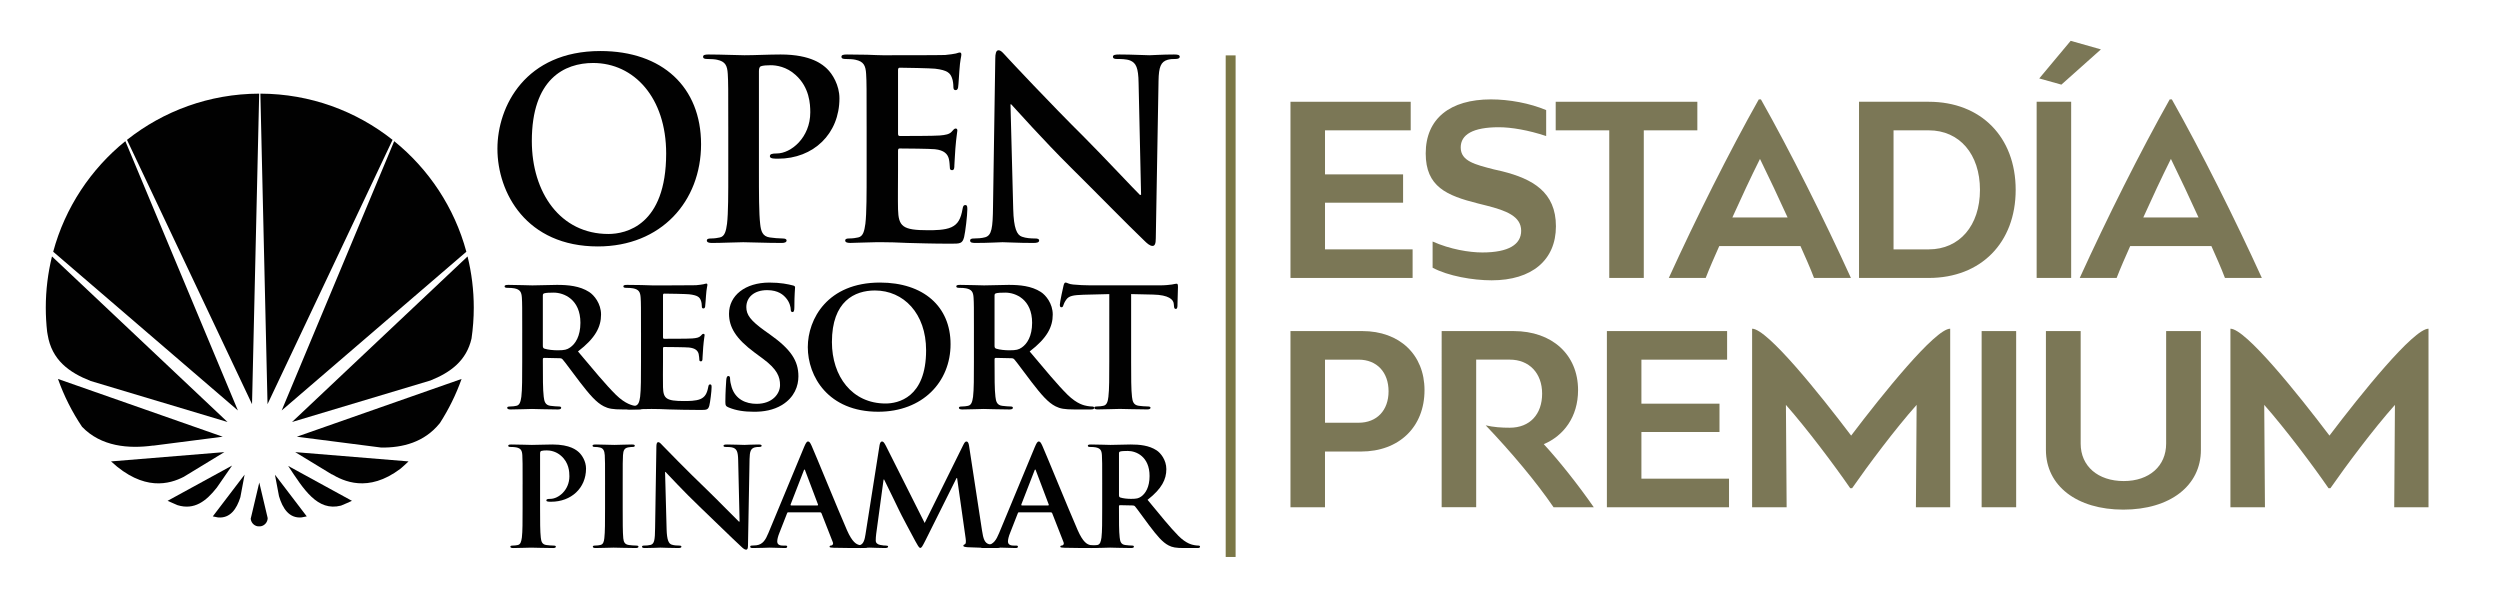 <?xml version="1.0" encoding="utf-8"?>
<!-- Generator: Adobe Illustrator 15.1.0, SVG Export Plug-In . SVG Version: 6.00 Build 0)  -->
<!DOCTYPE svg PUBLIC "-//W3C//DTD SVG 1.1//EN" "http://www.w3.org/Graphics/SVG/1.1/DTD/svg11.dtd">
<svg version="1.1" id="Layer_1" xmlns="http://www.w3.org/2000/svg" xmlns:xlink="http://www.w3.org/1999/xlink" x="0px" y="0px"
	 width="252.367px" height="59.5px" viewBox="0 0 252.367 59.5" enable-background="new 0 0 252.367 59.5" xml:space="preserve">
<g>
	<g>
		<path fill="#7B7756" d="M142.598,25.174v2.884H130.27V10.273h12.136v2.884h-8.651v4.446h7.882v2.859h-7.882v4.711H142.598z"/>
		<path fill="#7B7756" d="M150.049,20.752l-0.865-0.217c-3.148-0.793-5.263-1.682-5.263-5.047c0-3.509,2.451-5.455,6.585-5.455
			c1.851,0,3.917,0.385,5.575,1.081v2.62c-1.802-0.601-3.533-0.89-4.782-0.89c-2.62,0-3.845,0.745-3.845,2.043
			c0,1.394,1.49,1.73,3.34,2.211l0.841,0.192c3.076,0.77,5.431,2.091,5.431,5.552c0,3.412-2.427,5.455-6.489,5.455
			c-1.898,0-4.398-0.433-5.96-1.273v-2.644c1.778,0.793,3.701,1.105,5.023,1.105c2.667,0,3.917-0.817,3.917-2.188
			C153.558,21.833,152.044,21.257,150.049,20.752z"/>
		<path fill="#7B7756" d="M171.342,13.157h-5.407v14.9h-3.485v-14.9h-5.407v-2.884h14.299V13.157z"/>
		<path fill="#7B7756" d="M181.75,24.837h-8.195c-0.48,1.082-0.961,2.163-1.37,3.221h-3.725c2.74-6.008,6.104-12.737,9.084-18.024
			h0.216c2.98,5.287,6.345,12.017,9.084,18.024h-3.725C182.71,26.977,182.23,25.919,181.75,24.837z M174.876,21.953h5.576
			c-0.913-2.019-1.875-4.037-2.788-5.912C176.727,17.916,175.789,19.935,174.876,21.953z"/>
		<path fill="#7B7756" d="M203.476,19.166c0,5.335-3.509,8.892-8.772,8.892h-7.042V10.273h7.042
			C199.967,10.273,203.476,13.83,203.476,19.166z M199.871,19.166c0-3.605-2.067-6.009-5.167-6.009h-3.557v12.017h3.557
			C197.804,25.174,199.871,22.771,199.871,19.166z"/>
		<path fill="#7B7756" d="M209.077,28.058h-3.484V10.273h3.484V28.058z M205.856,7.918l2.235,0.625l3.989-3.557l-3.052-0.865
			L205.856,7.918z"/>
		<path fill="#7B7756" d="M223.232,24.837h-8.195c-0.48,1.082-0.961,2.163-1.37,3.221h-3.725c2.74-6.008,6.104-12.737,9.084-18.024
			h0.216c2.98,5.287,6.345,12.017,9.084,18.024h-3.725C224.193,26.977,223.712,25.919,223.232,24.837z M216.358,21.953h5.576
			c-0.913-2.019-1.875-4.037-2.788-5.912C218.209,17.916,217.271,19.935,216.358,21.953z"/>
		<path fill="#7B7756" d="M143.8,39.381c0,3.726-2.571,6.2-6.417,6.2h-3.629v5.624h-3.485V33.421h7.258
			C141.276,33.421,143.8,35.8,143.8,39.381z M140.171,39.501c0-1.923-1.178-3.196-3.028-3.196h-3.388v6.369h3.388
			C138.993,42.674,140.171,41.424,140.171,39.501z"/>
		<path fill="#7B7756" d="M160.888,51.205h-4.061c-1.754-2.571-4.278-5.575-6.85-8.268c0.817,0.192,1.61,0.24,2.427,0.24
			c2.043,0,3.269-1.369,3.269-3.437c0-2.066-1.298-3.437-3.269-3.437h-3.388v14.9h-3.485V33.421h7.258
			c3.893,0,6.512,2.379,6.512,5.96c0,2.716-1.465,4.614-3.46,5.456C157.403,46.543,159.229,48.826,160.888,51.205z"/>
		<path fill="#7B7756" d="M174.539,48.321v2.884H162.21V33.421h12.136v2.884h-8.651v4.446h7.882v2.859h-7.882v4.711H174.539z"/>
		<path fill="#7B7756" d="M196.866,33.181v18.024h-3.461l0.072-10.334c-2.163,2.428-4.927,6.128-6.513,8.411h-0.192
			c-1.586-2.307-4.35-5.983-6.489-8.411l0.072,10.334h-3.485V33.181c1.538,0,6.849,6.633,9.998,10.791
			C190.017,39.813,195.352,33.181,196.866,33.181z"/>
		<path fill="#7B7756" d="M203.525,51.205h-3.485V33.421h3.485V51.205z"/>
		<path fill="#7B7756" d="M222.174,33.421v11.992c0,3.629-3.125,6.032-7.835,6.032c-4.686,0-7.81-2.403-7.81-6.032V33.421h3.508
			v11.367c0,2.26,1.73,3.773,4.35,3.773c2.571,0,4.278-1.514,4.278-3.773V33.421H222.174z"/>
		<path fill="#7B7756" d="M245.15,33.181v18.024h-3.461l0.072-10.334c-2.163,2.428-4.927,6.128-6.513,8.411h-0.192
			c-1.586-2.307-4.35-5.983-6.489-8.411l0.072,10.334h-3.485V33.181c1.538,0,6.849,6.633,9.998,10.791
			C238.301,39.813,243.636,33.181,245.15,33.181z"/>
	</g>
</g>
<line fill="#7B7746" stroke="#7B7746" stroke-miterlimit="10" x1="124.23" y1="5.591" x2="124.23" y2="56.224"/>
<g>
	<path fill="#010101" d="M50.213,15.014c0-4.303,2.843-9.863,10.392-9.863c6.265,0,10.165,3.648,10.165,9.41
		s-4.026,10.316-10.417,10.316C53.132,24.877,50.213,19.467,50.213,15.014z M67.247,15.491c0-5.636-3.246-9.133-7.372-9.133
		c-2.894,0-6.189,1.61-6.189,7.875c0,5.233,2.894,9.386,7.724,9.386C63.171,23.619,67.247,22.764,67.247,15.491z"/>
	<path fill="#010101" d="M73.516,12.8c0-3.825,0-4.529-0.05-5.335c-0.05-0.855-0.251-1.258-1.082-1.434
		c-0.201-0.051-0.629-0.076-0.981-0.076c-0.277,0-0.428-0.05-0.428-0.227c0-0.176,0.176-0.227,0.554-0.227
		c1.333,0,2.919,0.076,3.624,0.076c1.031,0,2.491-0.076,3.648-0.076c3.145,0,4.277,1.058,4.68,1.435
		c0.554,0.528,1.258,1.661,1.258,2.994c0,3.573-2.617,6.09-6.19,6.09c-0.125,0-0.402,0-0.528-0.025
		c-0.125-0.025-0.302-0.051-0.302-0.227c0-0.201,0.176-0.277,0.705-0.277c1.409,0,3.372-1.585,3.372-4.151
		c0-0.83-0.076-2.516-1.484-3.774c-0.906-0.83-1.938-0.981-2.517-0.981c-0.377,0-0.755,0.025-0.981,0.101
		c-0.126,0.051-0.202,0.202-0.202,0.479v10.064c0,2.315,0,4.303,0.126,5.385c0.076,0.705,0.227,1.258,0.981,1.358
		c0.352,0.051,0.906,0.102,1.283,0.102c0.277,0,0.402,0.075,0.402,0.201c0,0.176-0.201,0.251-0.478,0.251
		c-1.661,0-3.246-0.075-3.9-0.075c-0.579,0-2.164,0.075-3.17,0.075c-0.327,0-0.503-0.075-0.503-0.251
		c0-0.126,0.101-0.201,0.403-0.201c0.377,0,0.679-0.051,0.906-0.102c0.503-0.101,0.629-0.653,0.729-1.384
		c0.126-1.057,0.126-3.044,0.126-5.359V12.8z"/>
	<path fill="#010101" d="M87.483,12.8c0-3.825,0-4.529-0.05-5.335c-0.05-0.855-0.251-1.258-1.082-1.434
		C86.15,5.98,85.722,5.955,85.37,5.955c-0.276,0-0.428-0.05-0.428-0.227c0-0.176,0.176-0.227,0.554-0.227
		c0.68,0,1.409,0.025,2.038,0.025c0.654,0.025,1.233,0.051,1.585,0.051c0.805,0,5.812,0,6.29-0.025
		c0.479-0.051,0.881-0.101,1.082-0.151c0.126-0.024,0.277-0.101,0.403-0.101c0.125,0,0.151,0.101,0.151,0.227
		c0,0.177-0.126,0.479-0.201,1.636c-0.025,0.252-0.076,1.358-0.126,1.661c-0.025,0.125-0.076,0.276-0.251,0.276
		c-0.176,0-0.227-0.126-0.227-0.353c0-0.176-0.025-0.604-0.151-0.905c-0.176-0.453-0.428-0.755-1.686-0.906
		c-0.428-0.05-3.07-0.101-3.573-0.101c-0.126,0-0.176,0.075-0.176,0.252v6.365c0,0.177,0.025,0.277,0.176,0.277
		c0.553,0,3.447,0,4.026-0.051c0.604-0.05,0.981-0.126,1.208-0.377c0.176-0.201,0.277-0.327,0.403-0.327
		c0.101,0,0.176,0.05,0.176,0.201s-0.101,0.554-0.201,1.837c-0.025,0.503-0.101,1.51-0.101,1.686c0,0.201,0,0.479-0.227,0.479
		c-0.176,0-0.226-0.101-0.226-0.227c-0.025-0.252-0.025-0.579-0.101-0.906c-0.125-0.503-0.478-0.881-1.409-0.981
		c-0.478-0.05-2.969-0.075-3.573-0.075c-0.125,0-0.151,0.101-0.151,0.252v1.987c0,0.855-0.025,3.171,0,3.9
		c0.05,1.736,0.453,2.113,3.02,2.113c0.654,0,1.711,0,2.365-0.302s0.956-0.83,1.132-1.862c0.05-0.276,0.101-0.377,0.277-0.377
		c0.201,0,0.201,0.201,0.201,0.453c0,0.578-0.201,2.289-0.327,2.793c-0.176,0.654-0.403,0.654-1.359,0.654
		c-1.887,0-3.271-0.051-4.353-0.076c-1.082-0.05-1.862-0.075-2.617-0.075c-0.277,0-0.831,0-1.434,0.025
		c-0.579,0-1.233,0.05-1.736,0.05c-0.327,0-0.503-0.075-0.503-0.251c0-0.126,0.101-0.201,0.403-0.201
		c0.377,0,0.679-0.051,0.906-0.102c0.503-0.101,0.629-0.653,0.729-1.384c0.126-1.057,0.126-3.044,0.126-5.359V12.8z"/>
	<path fill="#010101" d="M102.281,21.103c0.05,1.963,0.377,2.617,0.88,2.793c0.428,0.151,0.906,0.177,1.309,0.177
		c0.277,0,0.428,0.05,0.428,0.201c0,0.201-0.227,0.251-0.579,0.251c-1.636,0-2.642-0.075-3.12-0.075
		c-0.227,0-1.409,0.075-2.717,0.075c-0.327,0-0.554-0.024-0.554-0.251c0-0.151,0.151-0.201,0.402-0.201
		c0.327,0,0.78-0.025,1.132-0.126c0.654-0.201,0.755-0.932,0.78-3.12L100.47,5.93c0-0.503,0.075-0.855,0.327-0.855
		c0.276,0,0.503,0.327,0.931,0.78c0.302,0.327,4.126,4.429,7.8,8.077c1.71,1.711,5.107,5.334,5.535,5.737h0.125l-0.251-11.298
		c-0.025-1.535-0.251-2.013-0.855-2.265c-0.377-0.151-0.981-0.151-1.333-0.151c-0.302,0-0.403-0.075-0.403-0.227
		c0-0.201,0.277-0.227,0.654-0.227c1.309,0,2.516,0.076,3.044,0.076c0.277,0,1.233-0.076,2.466-0.076
		c0.327,0,0.579,0.025,0.579,0.227c0,0.151-0.151,0.227-0.453,0.227c-0.251,0-0.453,0-0.755,0.076
		c-0.705,0.201-0.906,0.729-0.931,2.139l-0.277,15.877c0,0.554-0.101,0.779-0.327,0.779c-0.277,0-0.579-0.276-0.855-0.553
		c-1.585-1.51-4.806-4.807-7.422-7.397c-2.743-2.718-5.536-5.863-5.988-6.341h-0.076L102.281,21.103z"/>
</g>
<path fill="#010101" d="M5.37,25.411l18.645,16.024L12.653,14.249C9.165,17.07,6.572,20.958,5.37,25.411"/>
<path fill="#010101" d="M27.006,40.799l12.622-26.681c-3.671-2.907-8.3-4.65-13.344-4.665L27.006,40.799z"/>
<path fill="#010101" d="M12.82,14.118l12.622,26.681l0.722-31.346C21.121,9.468,16.49,11.211,12.82,14.118"/>
<path fill="#010101" d="M28.434,41.436l18.643-16.024c-1.201-4.453-3.793-8.341-7.283-11.16L28.434,41.436z"/>
<path fill="#010101" d="M8.283,43.084c1.923,1.999,4.69,2.236,7.196,1.89L15.44,44.99l7.043-0.905l-16.63-5.832
	C6.463,39.977,7.282,41.595,8.283,43.084"/>
<path fill="#010101" d="M29.965,44.085l8.511,1.093c2.175,0.032,4.36-0.54,5.893-2.427c0.013-0.015,0.024-0.028,0.038-0.044
	c0.889-1.385,1.628-2.876,2.188-4.454L29.965,44.085z"/>
<path fill="#010101" d="M11.208,46.577c3.31,3.066,5.919,2.288,7.344,1.556l4.096-2.493L11.208,46.577z"/>
<path fill="#010101" d="M33.52,47.904l-0.039-0.04c1.159,0.681,3.651,1.937,6.941-0.545c0.279-0.241,0.554-0.486,0.82-0.742
	L29.8,45.64L33.52,47.904z"/>
<path fill="#010101" d="M16.918,50.557c0.328,0.153,0.661,0.299,0.997,0.436c1.687,0.521,2.881-0.379,3.971-1.768l1.542-2.23
	L16.918,50.557z"/>
<path fill="#010101" d="M34.422,51.04c0.374-0.154,0.745-0.314,1.106-0.483l-6.438-3.523C30.646,49.387,32.031,51.657,34.422,51.04"
	/>
<path fill="#010101" d="M4.622,31.053c0,0.827,0.046,1.639,0.137,2.438c0.013,0.086,0.031,0.183,0.051,0.294
	c0.413,2.548,2.152,3.813,4.347,4.675l13.811,4.14L5.247,25.886C4.841,27.544,4.622,29.272,4.622,31.053"/>
<path fill="#010101" d="M29.48,42.599l13.975-4.191c2.023-0.811,3.635-1.995,4.146-4.243c0.146-1.017,0.225-2.052,0.225-3.111
	c0-1.78-0.221-3.509-0.626-5.167L29.48,42.599z"/>
<path fill="#010101" d="M21.48,52.128c0.172,0.04,0.348,0.069,0.521,0.104c1.233,0.117,1.895-0.86,2.263-2.041l0.428-2.278
	L21.48,52.128z"/>
<path fill="#010101" d="M27.781,48.063l0.383,2.026c0.36,1.223,1.019,2.255,2.278,2.142c0.173-0.034,0.35-0.063,0.525-0.104
	l-3.202-4.199C27.771,47.973,27.779,48.018,27.781,48.063"/>
<path fill="#010101" d="M25.437,51.825l-0.129,0.537c0.035,0.38,0.311,0.689,0.678,0.763c0.06,0,0.124,0.008,0.186,0.008
	c0.058,0,0.11-0.005,0.165-0.008c0.388-0.079,0.678-0.416,0.685-0.826l-0.096-0.406l-0.753-3.182L25.437,51.825z"/>
<g>
	<path fill="#010101" d="M52.717,33.581c0-2.528,0-2.994-0.035-3.526c-0.035-0.565-0.176-0.832-0.758-0.948
		c-0.141-0.033-0.441-0.05-0.688-0.05c-0.194,0-0.3-0.033-0.3-0.149s0.124-0.15,0.388-0.15c0.935,0,2.046,0.051,2.417,0.051
		c0.6,0,1.94-0.051,2.487-0.051c1.111,0,2.293,0.101,3.246,0.716c0.494,0.315,1.2,1.164,1.2,2.278c0,1.23-0.547,2.362-2.329,3.726
		c1.57,1.863,2.787,3.343,3.828,4.374c0.987,0.965,1.711,1.081,1.976,1.131c0.194,0.034,0.353,0.051,0.494,0.051
		s0.211,0.05,0.211,0.133c0,0.133-0.123,0.166-0.335,0.166h-1.676c-0.988,0-1.429-0.083-1.887-0.315
		c-0.758-0.383-1.429-1.165-2.417-2.445c-0.706-0.915-1.517-2.046-1.747-2.295c-0.088-0.101-0.194-0.117-0.317-0.117l-1.535-0.033
		c-0.088,0-0.141,0.033-0.141,0.134v0.232c0,1.547,0,2.86,0.088,3.56c0.053,0.482,0.159,0.848,0.688,0.914
		c0.265,0.033,0.652,0.067,0.864,0.067c0.141,0,0.211,0.05,0.211,0.133c0,0.116-0.123,0.166-0.353,0.166
		c-1.023,0-2.329-0.05-2.593-0.05c-0.335,0-1.447,0.05-2.152,0.05c-0.229,0-0.353-0.05-0.353-0.166c0-0.083,0.07-0.133,0.282-0.133
		c0.265,0,0.476-0.034,0.635-0.067c0.353-0.066,0.441-0.432,0.512-0.914c0.088-0.699,0.088-2.013,0.088-3.543V33.581z
		 M54.798,34.895c0,0.183,0.036,0.249,0.159,0.3c0.371,0.116,0.9,0.166,1.341,0.166c0.706,0,0.935-0.066,1.252-0.283
		c0.529-0.365,1.041-1.131,1.041-2.494c0-2.362-1.658-3.044-2.699-3.044c-0.441,0-0.758,0.017-0.935,0.066
		c-0.123,0.033-0.159,0.1-0.159,0.232V34.895z"/>
	<path fill="#010101" d="M64.707,33.581c0-2.528,0-2.994-0.035-3.526c-0.035-0.565-0.176-0.832-0.758-0.948
		c-0.141-0.033-0.441-0.05-0.688-0.05c-0.194,0-0.3-0.033-0.3-0.149s0.124-0.15,0.388-0.15c0.476,0,0.988,0.017,1.429,0.017
		c0.458,0.018,0.864,0.034,1.111,0.034c0.564,0,4.075,0,4.41-0.017c0.335-0.034,0.617-0.067,0.758-0.101
		c0.088-0.017,0.194-0.066,0.282-0.066c0.088,0,0.106,0.066,0.106,0.149c0,0.117-0.088,0.316-0.141,1.082
		c-0.018,0.166-0.053,0.897-0.088,1.098c-0.018,0.083-0.053,0.183-0.176,0.183s-0.159-0.083-0.159-0.233
		c0-0.116-0.018-0.398-0.106-0.599c-0.124-0.299-0.3-0.499-1.182-0.599c-0.3-0.033-2.152-0.066-2.505-0.066
		c-0.088,0-0.124,0.05-0.124,0.166v4.208c0,0.117,0.018,0.184,0.124,0.184c0.388,0,2.417,0,2.822-0.033
		c0.423-0.033,0.688-0.084,0.847-0.25c0.124-0.133,0.194-0.216,0.282-0.216c0.071,0,0.124,0.033,0.124,0.133
		s-0.07,0.366-0.141,1.214c-0.018,0.333-0.071,0.998-0.071,1.114c0,0.134,0,0.316-0.159,0.316c-0.124,0-0.159-0.066-0.159-0.149
		c-0.018-0.167-0.018-0.383-0.07-0.599c-0.088-0.333-0.335-0.583-0.988-0.649c-0.335-0.033-2.082-0.05-2.505-0.05
		c-0.088,0-0.106,0.066-0.106,0.167v1.313c0,0.565-0.018,2.096,0,2.578c0.035,1.147,0.317,1.396,2.117,1.396
		c0.458,0,1.2,0,1.658-0.199s0.67-0.549,0.794-1.23c0.035-0.184,0.07-0.25,0.194-0.25c0.141,0,0.141,0.134,0.141,0.3
		c0,0.383-0.141,1.514-0.229,1.846c-0.124,0.433-0.282,0.433-0.952,0.433c-1.323,0-2.293-0.033-3.052-0.05
		c-0.758-0.033-1.305-0.05-1.834-0.05c-0.194,0-0.582,0-1.005,0.017c-0.406,0-0.864,0.033-1.217,0.033
		c-0.229,0-0.353-0.05-0.353-0.166c0-0.083,0.07-0.133,0.282-0.133c0.265,0,0.476-0.034,0.635-0.067
		c0.353-0.066,0.441-0.432,0.512-0.914c0.088-0.699,0.088-2.013,0.088-3.543V33.581z"/>
	<path fill="#010101" d="M73.558,41.132c-0.282-0.116-0.335-0.2-0.335-0.565c0-0.915,0.071-1.913,0.088-2.179
		c0.018-0.25,0.07-0.433,0.211-0.433c0.159,0,0.177,0.149,0.177,0.282c0,0.217,0.07,0.565,0.159,0.849
		c0.388,1.23,1.429,1.68,2.522,1.68c1.587,0,2.363-1.015,2.363-1.896c0-0.814-0.265-1.58-1.729-2.661l-0.812-0.599
		c-1.94-1.43-2.61-2.595-2.61-3.941c0-1.83,1.623-3.144,4.075-3.144c1.146,0,1.887,0.166,2.346,0.283
		c0.159,0.033,0.247,0.083,0.247,0.199c0,0.216-0.07,0.698-0.07,1.996c0,0.365-0.053,0.499-0.194,0.499
		c-0.124,0-0.176-0.101-0.176-0.3c0-0.149-0.088-0.665-0.458-1.098c-0.265-0.316-0.776-0.815-1.923-0.815
		c-1.305,0-2.099,0.716-2.099,1.714c0,0.765,0.406,1.347,1.87,2.395l0.494,0.35c2.134,1.514,2.893,2.661,2.893,4.241
		c0,0.965-0.388,2.112-1.658,2.894c-0.882,0.532-1.87,0.683-2.805,0.683C75.11,41.564,74.316,41.447,73.558,41.132z"/>
	<path fill="#010101" d="M81.545,35.044c0-2.844,1.993-6.52,7.285-6.52c4.392,0,7.126,2.412,7.126,6.221s-2.822,6.819-7.303,6.819
		C83.591,41.564,81.545,37.988,81.545,35.044z M93.487,35.36c0-3.726-2.275-6.037-5.168-6.037c-2.028,0-4.339,1.064-4.339,5.205
		c0,3.46,2.029,6.204,5.416,6.204C90.629,40.732,93.487,40.167,93.487,35.36z"/>
	<path fill="#010101" d="M98.315,33.581c0-2.528,0-2.994-0.036-3.526c-0.035-0.565-0.176-0.832-0.758-0.948
		c-0.141-0.033-0.441-0.05-0.688-0.05c-0.194,0-0.3-0.033-0.3-0.149s0.124-0.15,0.388-0.15c0.935,0,2.046,0.051,2.417,0.051
		c0.6,0,1.94-0.051,2.487-0.051c1.111,0,2.293,0.101,3.246,0.716c0.494,0.315,1.2,1.164,1.2,2.278c0,1.23-0.547,2.362-2.329,3.726
		c1.57,1.863,2.787,3.343,3.828,4.374c0.988,0.965,1.711,1.081,1.975,1.131c0.194,0.034,0.353,0.051,0.494,0.051
		s0.212,0.05,0.212,0.133c0,0.133-0.124,0.166-0.335,0.166h-1.675c-0.988,0-1.429-0.083-1.887-0.315
		c-0.759-0.383-1.429-1.165-2.417-2.445c-0.706-0.915-1.517-2.046-1.747-2.295c-0.088-0.101-0.194-0.117-0.317-0.117l-1.535-0.033
		c-0.088,0-0.141,0.033-0.141,0.134v0.232c0,1.547,0,2.86,0.088,3.56c0.053,0.482,0.159,0.848,0.688,0.914
		c0.265,0.033,0.652,0.067,0.864,0.067c0.141,0,0.211,0.05,0.211,0.133c0,0.116-0.124,0.166-0.353,0.166
		c-1.023,0-2.329-0.05-2.593-0.05c-0.335,0-1.446,0.05-2.152,0.05c-0.229,0-0.353-0.05-0.353-0.166c0-0.083,0.07-0.133,0.282-0.133
		c0.265,0,0.476-0.034,0.635-0.067c0.353-0.066,0.441-0.432,0.512-0.914c0.088-0.699,0.088-2.013,0.088-3.543V33.581z
		 M100.396,34.895c0,0.183,0.035,0.249,0.159,0.3c0.371,0.116,0.9,0.166,1.341,0.166c0.706,0,0.935-0.066,1.252-0.283
		c0.529-0.365,1.041-1.131,1.041-2.494c0-2.362-1.658-3.044-2.699-3.044c-0.441,0-0.758,0.017-0.935,0.066
		c-0.124,0.033-0.159,0.1-0.159,0.232V34.895z"/>
	<path fill="#010101" d="M111.98,29.688l-2.627,0.066c-1.023,0.033-1.447,0.117-1.711,0.482c-0.176,0.25-0.264,0.449-0.3,0.582
		c-0.035,0.134-0.088,0.2-0.194,0.2c-0.124,0-0.159-0.083-0.159-0.267c0-0.266,0.335-1.779,0.37-1.912
		c0.053-0.217,0.106-0.316,0.212-0.316c0.141,0,0.317,0.166,0.758,0.199c0.512,0.05,1.182,0.084,1.764,0.084h6.985
		c0.564,0,0.953-0.051,1.217-0.084c0.265-0.05,0.406-0.083,0.476-0.083c0.124,0,0.141,0.1,0.141,0.35c0,0.35-0.053,1.497-0.053,1.93
		c-0.018,0.166-0.053,0.266-0.159,0.266c-0.141,0-0.177-0.083-0.194-0.333l-0.018-0.183c-0.035-0.433-0.511-0.898-2.081-0.932
		l-2.223-0.05v6.819c0,1.53,0,2.844,0.088,3.56c0.053,0.466,0.159,0.831,0.688,0.897c0.247,0.033,0.635,0.067,0.9,0.067
		c0.194,0,0.282,0.05,0.282,0.133c0,0.116-0.141,0.166-0.335,0.166c-1.164,0-2.275-0.05-2.769-0.05c-0.406,0-1.517,0.05-2.223,0.05
		c-0.229,0-0.353-0.05-0.353-0.166c0-0.083,0.071-0.133,0.282-0.133c0.265,0,0.477-0.034,0.635-0.067
		c0.353-0.066,0.458-0.432,0.512-0.914c0.088-0.699,0.088-2.013,0.088-3.543V29.688z"/>
</g>
<g>
	<path fill="#010101" d="M52.756,48.88c0-2.102,0-2.488-0.029-2.931c-0.029-0.471-0.144-0.691-0.618-0.788
		c-0.115-0.028-0.359-0.042-0.56-0.042c-0.158,0-0.244-0.027-0.244-0.124s0.1-0.125,0.316-0.125c0.761,0,1.666,0.042,2.067,0.042
		c0.589,0,1.421-0.042,2.082-0.042c1.795,0,2.441,0.581,2.67,0.788c0.316,0.291,0.718,0.913,0.718,1.646
		c0,1.963-1.493,3.346-3.532,3.346c-0.072,0-0.23,0-0.302-0.015c-0.072-0.014-0.172-0.027-0.172-0.124
		c0-0.11,0.101-0.152,0.402-0.152c0.804,0,1.924-0.87,1.924-2.28c0-0.457-0.043-1.383-0.847-2.074
		c-0.517-0.456-1.105-0.539-1.436-0.539c-0.215,0-0.431,0.014-0.56,0.056c-0.072,0.027-0.115,0.11-0.115,0.263v5.529
		c0,1.272,0,2.364,0.072,2.959c0.043,0.387,0.129,0.69,0.56,0.746c0.201,0.027,0.517,0.056,0.732,0.056
		c0.158,0,0.23,0.041,0.23,0.11c0,0.097-0.115,0.138-0.273,0.138c-0.948,0-1.852-0.041-2.226-0.041c-0.33,0-1.235,0.041-1.809,0.041
		c-0.187,0-0.287-0.041-0.287-0.138c0-0.069,0.057-0.11,0.229-0.11c0.215,0,0.388-0.028,0.517-0.056
		c0.287-0.056,0.359-0.359,0.417-0.761c0.072-0.58,0.072-1.672,0.072-2.944V48.88z"/>
	<path fill="#010101" d="M61.079,48.88c0-2.102,0-2.488-0.029-2.931c-0.029-0.471-0.172-0.705-0.488-0.774
		c-0.158-0.042-0.345-0.056-0.517-0.056c-0.144,0-0.229-0.027-0.229-0.138c0-0.083,0.115-0.111,0.345-0.111
		c0.545,0,1.45,0.042,1.866,0.042c0.359,0,1.207-0.042,1.752-0.042c0.187,0,0.302,0.028,0.302,0.111c0,0.11-0.086,0.138-0.23,0.138
		s-0.258,0.014-0.431,0.042c-0.388,0.068-0.502,0.304-0.531,0.788c-0.029,0.442-0.029,0.829-0.029,2.931v2.433
		c0,1.341,0,2.434,0.058,3.027c0.043,0.374,0.144,0.622,0.574,0.678c0.201,0.027,0.517,0.056,0.732,0.056
		c0.158,0,0.229,0.041,0.229,0.11c0,0.097-0.115,0.138-0.273,0.138c-0.947,0-1.852-0.041-2.24-0.041
		c-0.33,0-1.234,0.041-1.809,0.041c-0.187,0-0.287-0.041-0.287-0.138c0-0.069,0.057-0.11,0.229-0.11
		c0.215,0,0.388-0.028,0.517-0.056c0.287-0.056,0.373-0.29,0.416-0.691c0.072-0.58,0.072-1.673,0.072-3.014V48.88z"/>
	<path fill="#010101" d="M67.293,53.441c0.029,1.078,0.215,1.438,0.503,1.535c0.244,0.082,0.517,0.097,0.747,0.097
		c0.158,0,0.244,0.027,0.244,0.11c0,0.11-0.129,0.138-0.331,0.138c-0.933,0-1.507-0.041-1.78-0.041
		c-0.129,0-0.804,0.041-1.551,0.041c-0.187,0-0.316-0.014-0.316-0.138c0-0.083,0.086-0.11,0.23-0.11
		c0.187,0,0.445-0.015,0.646-0.069c0.373-0.11,0.431-0.512,0.445-1.715l0.129-8.184c0-0.276,0.043-0.47,0.187-0.47
		c0.158,0,0.288,0.18,0.531,0.429c0.172,0.18,2.355,2.433,4.451,4.438c0.977,0.939,2.915,2.931,3.159,3.151h0.072l-0.144-6.207
		c-0.015-0.843-0.144-1.105-0.488-1.244c-0.215-0.083-0.56-0.083-0.761-0.083c-0.172,0-0.229-0.041-0.229-0.124
		c0-0.11,0.158-0.125,0.373-0.125c0.747,0,1.436,0.042,1.738,0.042c0.158,0,0.704-0.042,1.407-0.042
		c0.187,0,0.331,0.015,0.331,0.125c0,0.083-0.086,0.124-0.259,0.124c-0.144,0-0.258,0-0.431,0.042
		c-0.402,0.11-0.517,0.4-0.531,1.175l-0.158,8.723c0,0.305-0.058,0.429-0.187,0.429c-0.158,0-0.33-0.151-0.488-0.304
		c-0.905-0.829-2.743-2.641-4.236-4.064c-1.565-1.493-3.159-3.221-3.417-3.483h-0.043L67.293,53.441z"/>
	<path fill="#010101" d="M79.578,51.714c-0.072,0-0.101,0.027-0.129,0.11l-0.775,1.977c-0.144,0.346-0.215,0.678-0.215,0.844
		c0,0.249,0.129,0.429,0.574,0.429h0.216c0.172,0,0.215,0.027,0.215,0.11c0,0.11-0.086,0.138-0.244,0.138
		c-0.459,0-1.077-0.041-1.522-0.041c-0.158,0-0.948,0.041-1.694,0.041c-0.187,0-0.273-0.027-0.273-0.138
		c0-0.083,0.058-0.11,0.172-0.11c0.129,0,0.33-0.015,0.445-0.028c0.661-0.083,0.934-0.553,1.221-1.244l3.604-8.682
		c0.172-0.4,0.258-0.553,0.402-0.553c0.129,0,0.215,0.124,0.359,0.442c0.345,0.761,2.642,6.4,3.561,8.502
		c0.546,1.244,0.962,1.438,1.264,1.507c0.215,0.041,0.431,0.056,0.603,0.056c0.115,0,0.187,0.014,0.187,0.11
		c0,0.11-0.129,0.138-0.66,0.138c-0.517,0-1.565,0-2.714-0.027c-0.258-0.014-0.431-0.014-0.431-0.11c0-0.083,0.057-0.11,0.201-0.125
		c0.101-0.027,0.201-0.151,0.129-0.317l-1.148-2.931c-0.029-0.069-0.072-0.097-0.144-0.097H79.578z M82.507,51.022
		c0.072,0,0.086-0.042,0.072-0.083l-1.292-3.415c-0.014-0.055-0.029-0.124-0.072-0.124s-0.072,0.069-0.086,0.124l-1.321,3.401
		c-0.014,0.055,0,0.097,0.058,0.097H82.507z"/>
	<path fill="#010101" d="M88.791,44.926c0.043-0.235,0.129-0.359,0.244-0.359c0.115,0,0.201,0.069,0.388,0.429l3.919,7.797
		l3.906-7.894c0.115-0.222,0.187-0.332,0.316-0.332s0.215,0.138,0.258,0.429l1.307,8.543c0.129,0.871,0.273,1.272,0.704,1.396
		c0.417,0.124,0.704,0.139,0.89,0.139c0.129,0,0.23,0.014,0.23,0.097c0,0.11-0.172,0.151-0.374,0.151
		c-0.359,0-2.34-0.041-2.915-0.082c-0.331-0.028-0.417-0.069-0.417-0.152c0-0.069,0.058-0.11,0.158-0.152
		c0.086-0.027,0.129-0.207,0.072-0.595l-0.861-6.082h-0.058l-3.13,6.276c-0.33,0.649-0.402,0.773-0.531,0.773
		s-0.273-0.276-0.502-0.69c-0.345-0.637-1.479-2.752-1.651-3.139c-0.129-0.29-0.991-2.032-1.493-3.069h-0.058l-0.747,5.503
		c-0.029,0.248-0.043,0.428-0.043,0.649c0,0.263,0.187,0.387,0.431,0.442c0.258,0.055,0.459,0.069,0.603,0.069
		c0.115,0,0.215,0.027,0.215,0.097c0,0.124-0.129,0.151-0.345,0.151c-0.603,0-1.249-0.041-1.507-0.041
		c-0.273,0-0.962,0.041-1.422,0.041c-0.144,0-0.258-0.027-0.258-0.151c0-0.069,0.086-0.097,0.23-0.097c0.115,0,0.215,0,0.431-0.042
		c0.402-0.083,0.517-0.622,0.588-1.092L88.791,44.926z"/>
	<path fill="#010101" d="M102.869,51.714c-0.072,0-0.101,0.027-0.129,0.11l-0.775,1.977c-0.144,0.346-0.215,0.678-0.215,0.844
		c0,0.249,0.129,0.429,0.574,0.429h0.216c0.172,0,0.215,0.027,0.215,0.11c0,0.11-0.086,0.138-0.244,0.138
		c-0.459,0-1.077-0.041-1.522-0.041c-0.158,0-0.948,0.041-1.694,0.041c-0.187,0-0.273-0.027-0.273-0.138
		c0-0.083,0.058-0.11,0.172-0.11c0.129,0,0.33-0.015,0.445-0.028c0.661-0.083,0.934-0.553,1.221-1.244l3.604-8.682
		c0.172-0.4,0.258-0.553,0.402-0.553c0.129,0,0.215,0.124,0.359,0.442c0.344,0.761,2.642,6.4,3.561,8.502
		c0.546,1.244,0.961,1.438,1.263,1.507c0.215,0.041,0.431,0.056,0.603,0.056c0.115,0,0.187,0.014,0.187,0.11
		c0,0.11-0.129,0.138-0.66,0.138c-0.517,0-1.565,0-2.713-0.027c-0.258-0.014-0.431-0.014-0.431-0.11c0-0.083,0.057-0.11,0.201-0.125
		c0.101-0.027,0.201-0.151,0.129-0.317l-1.148-2.931c-0.029-0.069-0.072-0.097-0.144-0.097H102.869z M105.798,51.022
		c0.072,0,0.086-0.042,0.072-0.083l-1.292-3.415c-0.014-0.055-0.029-0.124-0.072-0.124s-0.072,0.069-0.086,0.124l-1.321,3.401
		c-0.014,0.055,0,0.097,0.058,0.097H105.798z"/>
	<path fill="#010101" d="M111.264,48.88c0-2.102,0-2.488-0.029-2.931c-0.029-0.471-0.144-0.691-0.618-0.788
		c-0.115-0.028-0.359-0.042-0.56-0.042c-0.158,0-0.244-0.027-0.244-0.124s0.1-0.125,0.316-0.125c0.761,0,1.666,0.042,1.967,0.042
		c0.488,0,1.58-0.042,2.024-0.042c0.905,0,1.867,0.083,2.642,0.595c0.402,0.263,0.977,0.968,0.977,1.894
		c0,1.023-0.445,1.964-1.896,3.097c1.278,1.549,2.269,2.779,3.116,3.637c0.804,0.802,1.393,0.898,1.608,0.939
		c0.158,0.027,0.287,0.042,0.402,0.042c0.115,0,0.172,0.041,0.172,0.11c0,0.11-0.101,0.138-0.273,0.138h-1.364
		c-0.804,0-1.163-0.068-1.537-0.263c-0.617-0.317-1.163-0.967-1.967-2.031c-0.575-0.761-1.235-1.701-1.422-1.908
		c-0.072-0.083-0.158-0.097-0.258-0.097l-1.249-0.027c-0.072,0-0.115,0.027-0.115,0.11v0.193c0,1.286,0,2.378,0.072,2.958
		c0.043,0.401,0.129,0.705,0.56,0.761c0.216,0.027,0.531,0.056,0.704,0.056c0.115,0,0.172,0.041,0.172,0.11
		c0,0.097-0.101,0.138-0.287,0.138c-0.833,0-1.896-0.041-2.111-0.041c-0.272,0-1.177,0.041-1.751,0.041
		c-0.187,0-0.287-0.041-0.287-0.138c0-0.069,0.057-0.11,0.229-0.11c0.215,0,0.388-0.028,0.517-0.056
		c0.287-0.056,0.359-0.359,0.417-0.761c0.072-0.58,0.072-1.672,0.072-2.944V48.88z M112.958,49.972c0,0.152,0.028,0.207,0.129,0.249
		c0.302,0.097,0.732,0.138,1.091,0.138c0.574,0,0.761-0.055,1.02-0.234c0.431-0.305,0.847-0.94,0.847-2.074
		c0-1.963-1.35-2.529-2.197-2.529c-0.359,0-0.618,0.014-0.761,0.055c-0.101,0.028-0.129,0.083-0.129,0.194V49.972z"/>
</g>
</svg>
